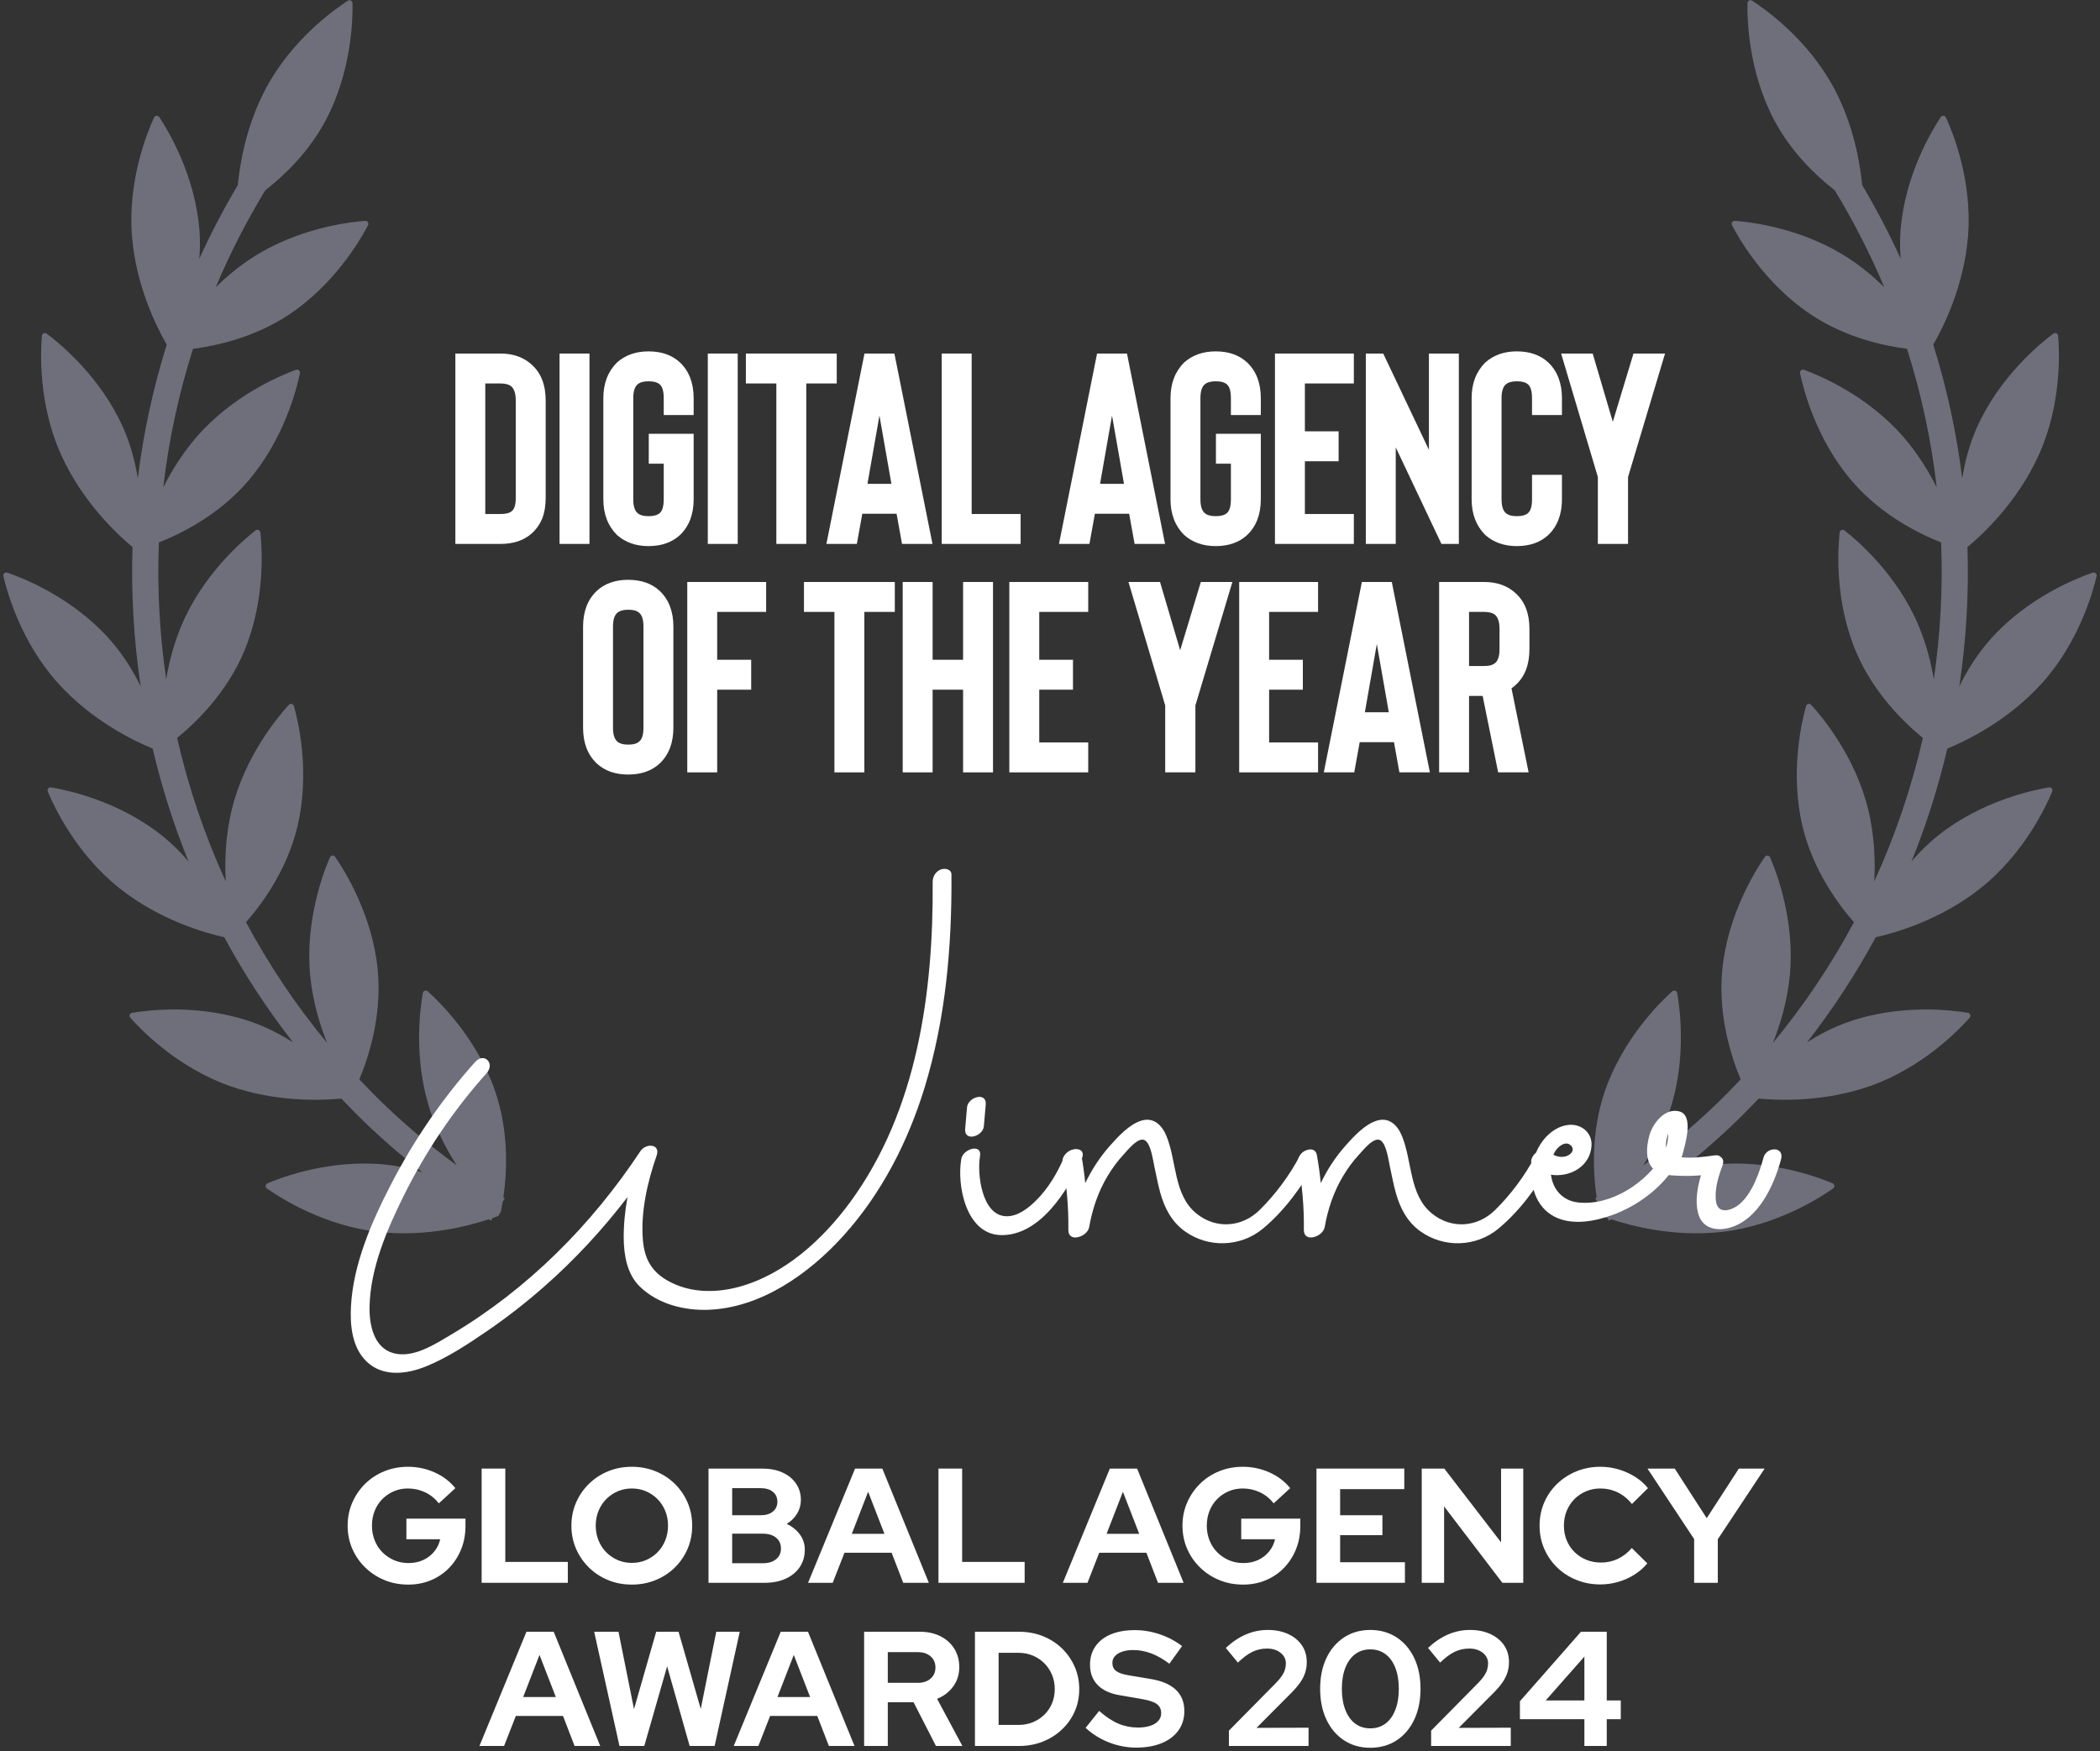 <?xml version="1.0" encoding="utf-8"?>
<svg xmlns="http://www.w3.org/2000/svg" xmlns:xlink="http://www.w3.org/1999/xlink" width="386px" height="322px" viewBox="0 0 386 322" version="1.1">
  <rect x="0" y="0" width="386" height="322" fill="#333333" stroke="none"/>
  <title>DARK_GAA_Digital-Agency-of-the-Year-2024</title>
  <g id="New-for-2022" stroke="none" stroke-width="1" fill="none" fill-rule="evenodd">
    <g id="DARK_GAA_Digital-Agency-of-the-Year-2024" transform="translate(-57, -51)">
      <g transform="translate(2.62, 40.877)">
        <g id="Feathers" opacity="0.5" fill="#ACACC4">
          <path d="M451.388,109.449 C448.386,109.699 438.882,110.918 430.436,116.573 C427.511,118.533 425.088,120.847 423.075,123.154 C426.607,115.574 429.462,107.651 431.602,99.466 C434.859,97.734 442.139,93.313 447.641,85.869 C453.68,77.703 455.326,68.275 455.708,65.293 C455.766,64.861 455.329,64.537 454.932,64.719 C452.188,65.968 443.657,70.316 437.622,78.486 C436.552,79.924 435.682,81.41 434.887,82.898 C435.563,77.892 435.941,72.804 436.065,67.67 C437.997,63.781 440.578,57.351 441.107,49.895 C441.818,39.769 438.151,30.932 436.876,28.205 C436.691,27.811 436.154,27.773 435.91,28.135 C434.264,30.658 429.396,38.894 428.678,49.019 C428.214,55.608 429.756,61.625 431.278,65.803 C431.201,72.565 430.613,79.226 429.558,85.753 C428.936,83.207 428.098,80.534 426.865,77.857 C422.631,68.626 415.166,62.628 412.736,60.85 C412.388,60.591 411.894,60.819 411.863,61.251 C411.627,64.248 411.306,73.81 415.545,83.037 C418.643,89.799 423.639,94.717 427.101,97.56 C424.926,106.058 421.947,114.267 418.226,122.086 C418.539,118.757 418.574,114.976 417.963,111.019 C416.402,100.99 410.858,93.186 409.007,90.81 C408.741,90.467 408.204,90.551 408.053,90.96 C407.01,93.78 404.093,102.891 405.65,112.924 C406.905,121.036 410.986,127.598 413.555,131.077 C409.378,138.398 404.514,145.295 399.081,151.71 C400.287,148.79 401.361,145.434 401.948,141.77 C403.559,131.748 400.693,122.622 399.661,119.794 C399.514,119.385 398.981,119.3 398.707,119.64 C396.848,122.005 391.257,129.777 389.65,139.802 C388.317,148.096 390.291,155.753 391.667,159.784 C385.126,166.353 377.908,172.274 370.111,177.412 C372.29,174.303 374.558,170.376 376.104,165.801 C379.346,156.181 378.024,146.703 377.476,143.749 C377.398,143.32 376.884,143.147 376.56,143.44 C374.334,145.465 367.542,152.212 364.296,161.832 C361.627,169.747 362.283,177.582 362.971,181.802 C355.302,186.199 347.145,189.875 338.579,192.726 C341.574,190.519 344.866,187.626 347.717,183.931 C353.922,175.888 355.761,166.499 356.206,163.525 C356.275,163.093 355.843,162.762 355.445,162.935 C352.674,164.127 344.054,168.297 337.849,176.339 C332.552,183.202 330.663,191.175 330.002,195.271 C327.707,195.869 325.396,196.425 323.051,196.903 C317.584,198.022 312.024,198.759 306.422,199.194 C309.366,197.802 312.538,195.962 315.54,193.528 C323.434,187.132 327.386,178.415 328.507,175.626 C328.669,175.221 328.329,174.8 327.9,174.874 C324.933,175.398 315.583,177.474 307.689,183.873 C301.41,188.965 297.798,195.649 296.048,199.646 C295.943,199.646 295.831,199.653 295.723,199.653 L295.723,200.402 C295.429,201.108 295.178,201.736 295.02,202.18 C294.977,202.307 295.047,202.408 295.086,202.519 C294.981,202.701 294.954,202.921 295.101,203.114 C295.263,203.326 295.495,203.615 295.723,203.9 L295.723,204.475 C295.878,204.475 296.032,204.464 296.187,204.464 C298.752,207.561 304.235,213.355 312.028,217.127 C321.173,221.556 330.755,221.448 333.765,221.278 C334.198,221.255 334.434,220.769 334.186,220.41 C332.455,217.949 326.61,210.369 317.464,205.937 C315.355,204.919 313.222,204.178 311.139,203.615 C315.471,203.141 319.775,202.496 324.017,201.628 C326.351,201.15 328.65,200.602 330.933,200.012 C334.024,202.381 340.871,206.982 349.576,208.923 C359.505,211.129 368.801,208.819 371.688,207.962 C372.105,207.839 372.225,207.314 371.9,207.021 C369.648,205.023 362.214,198.99 352.292,196.784 C349.398,196.139 346.577,195.939 343.927,195.962 C351.233,193.289 358.246,190.041 364.899,186.261 C368.237,187.437 376.595,189.89 386.01,188.826 C396.114,187.688 404.154,182.48 406.604,180.733 C406.96,180.482 406.898,179.942 406.5,179.773 C403.718,178.615 394.719,175.329 384.616,176.467 C382.224,176.737 379.964,177.269 377.854,177.925 C383.754,173.651 389.291,168.926 394.441,163.822 C398.03,164.436 406.554,165.408 415.529,162.85 C425.304,160.065 432.371,153.608 434.5,151.479 C434.809,151.17 434.662,150.653 434.237,150.553 C431.305,149.87 421.885,148.104 412.11,150.892 C408.416,151.942 405.128,153.569 402.35,155.305 C407.918,148.794 412.898,141.789 417.206,134.364 C420.552,133.916 429.323,132.296 437.379,126.9 C445.825,121.248 450.554,112.928 451.926,110.251 C452.123,109.861 451.821,109.414 451.388,109.449" id="Fill-1" transform="translate(375.356, 124.611) rotate(-32) translate(-375.356, -124.611)"/>
          <path d="M195.436,109.449 C192.434,109.699 182.929,110.918 174.483,116.573 C171.558,118.533 169.136,120.847 167.123,123.154 C170.654,115.574 173.509,107.651 175.65,99.466 C178.907,97.734 186.186,93.313 191.688,85.869 C197.727,77.703 199.373,68.275 199.756,65.293 C199.814,64.861 199.377,64.537 198.979,64.719 C196.236,65.968 187.705,70.316 181.67,78.486 C180.599,79.924 179.73,81.41 178.934,82.898 C179.61,77.892 179.989,72.804 180.113,67.67 C182.044,63.781 184.625,57.351 185.155,49.895 C185.866,39.769 182.199,30.932 180.924,28.205 C180.738,27.811 180.201,27.773 179.958,28.135 C178.312,30.658 173.444,38.894 172.725,49.019 C172.261,55.608 173.803,61.625 175.325,65.803 C175.248,72.565 174.661,79.226 173.606,85.753 C172.984,83.207 172.146,80.534 170.913,77.857 C166.678,68.626 159.214,62.628 156.783,60.85 C156.436,60.591 155.941,60.819 155.91,61.251 C155.675,64.248 155.354,73.81 159.592,83.037 C162.691,89.799 167.687,94.717 171.149,97.56 C168.973,106.058 165.995,114.267 162.274,122.086 C162.587,118.757 162.622,114.976 162.011,111.019 C160.45,100.99 154.906,93.186 153.055,90.81 C152.788,90.467 152.251,90.551 152.101,90.96 C151.057,93.78 148.14,102.891 149.697,112.924 C150.953,121.036 155.033,127.598 157.603,131.077 C153.426,138.398 148.561,145.295 143.129,151.71 C144.335,148.79 145.409,145.434 145.996,141.77 C147.607,131.748 144.74,122.622 143.709,119.794 C143.562,119.385 143.029,119.3 142.754,119.64 C140.896,122.005 135.305,129.777 133.698,139.802 C132.365,148.096 134.339,155.753 135.715,159.784 C129.173,166.353 121.956,172.274 114.159,177.412 C116.338,174.303 118.606,170.376 120.152,165.801 C123.393,156.181 122.072,146.703 121.523,143.749 C121.446,143.32 120.932,143.147 120.607,143.44 C118.382,145.465 111.589,152.212 108.344,161.832 C105.674,169.747 106.331,177.582 107.019,181.802 C99.349,186.199 91.193,189.875 82.627,192.726 C85.621,190.519 88.913,187.626 91.765,183.931 C97.97,175.888 99.809,166.499 100.253,163.525 C100.323,163.093 99.89,162.762 99.492,162.935 C96.722,164.127 88.102,168.297 81.897,176.339 C76.6,183.202 74.71,191.175 74.05,195.271 C71.755,195.869 69.444,196.425 67.099,196.903 C61.632,198.022 56.072,198.759 50.469,199.194 C53.413,197.802 56.586,195.962 59.588,193.528 C67.481,187.132 71.434,178.415 72.554,175.626 C72.717,175.221 72.377,174.8 71.948,174.874 C68.98,175.398 59.63,177.474 51.737,183.873 C45.458,188.965 41.845,195.649 40.095,199.646 C39.991,199.646 39.879,199.653 39.771,199.653 L39.771,200.402 C39.477,201.108 39.226,201.736 39.067,202.18 C39.025,202.307 39.095,202.408 39.133,202.519 C39.029,202.701 39.002,202.921 39.149,203.114 C39.311,203.326 39.543,203.615 39.771,203.9 L39.771,204.475 C39.925,204.475 40.08,204.464 40.234,204.464 C42.8,207.561 48.282,213.355 56.076,217.127 C65.221,221.556 74.803,221.448 77.813,221.278 C78.246,221.255 78.481,220.769 78.234,220.41 C76.503,217.949 70.657,210.369 61.512,205.937 C59.402,204.919 57.269,204.178 55.187,203.615 C59.518,203.141 63.822,202.496 68.065,201.628 C70.398,201.15 72.697,200.602 74.981,200.012 C78.072,202.381 84.918,206.982 93.623,208.923 C103.553,211.129 112.849,208.819 115.735,207.962 C116.153,207.839 116.272,207.314 115.948,207.021 C113.695,205.023 106.261,198.99 96.339,196.784 C93.445,196.139 90.625,195.939 87.974,195.962 C95.281,193.289 102.293,190.041 108.947,186.261 C112.285,187.437 120.642,189.89 130.058,188.826 C140.162,187.688 148.202,182.48 150.652,180.733 C151.007,180.482 150.945,179.942 150.547,179.773 C147.766,178.615 138.767,175.329 128.663,176.467 C126.272,176.737 124.011,177.269 121.902,177.925 C127.802,173.651 133.338,168.926 138.489,163.822 C142.078,164.436 150.601,165.408 159.577,162.85 C169.352,160.065 176.419,153.608 178.548,151.479 C178.857,151.17 178.71,150.653 178.285,150.553 C175.352,149.87 165.933,148.104 156.158,150.892 C152.464,151.942 149.176,153.569 146.398,155.305 C151.965,148.794 156.946,141.789 161.254,134.364 C164.6,133.916 173.37,132.296 181.426,126.9 C189.872,121.248 194.602,112.928 195.973,110.251 C196.17,109.861 195.869,109.414 195.436,109.449" id="Fill-1" transform="translate(119.404, 124.611) scale(-1, 1) rotate(-32) translate(-119.404, -124.611)"/>
        </g>
        <g id="Global-Agency-Awards" transform="translate(118.28, 279.793)" fill="#FFFFFF" fill-rule="nonzero">
          <path d="M11.13,21.66 C9.57,21.66 8.12,21.385 6.78,20.835 C5.44,20.285 4.26,19.515 3.24,18.525 C2.22,17.535 1.425,16.385 0.855,15.075 C0.285,13.765 0,12.35 0,10.83 C0,9.31 0.285,7.895 0.855,6.585 C1.425,5.275 2.21,4.125 3.21,3.135 C4.21,2.145 5.385,1.375 6.735,0.825 C8.085,0.275 9.53,0 11.07,0 C12.81,0 14.45,0.345 15.99,1.035 C17.53,1.725 18.8,2.69 19.8,3.93 L16.77,6.72 C16.05,5.82 15.2,5.14 14.22,4.68 C13.24,4.22 12.19,3.99 11.07,3.99 C10.13,3.99 9.26,4.165 8.46,4.515 C7.66,4.865 6.96,5.345 6.36,5.955 C5.76,6.565 5.295,7.285 4.965,8.115 C4.635,8.945 4.47,9.85 4.47,10.83 C4.47,11.81 4.64,12.72 4.98,13.56 C5.32,14.4 5.795,15.125 6.405,15.735 C7.015,16.345 7.725,16.825 8.535,17.175 C9.345,17.525 10.23,17.7 11.19,17.7 C12.19,17.7 13.09,17.515 13.89,17.145 C14.69,16.775 15.365,16.255 15.915,15.585 C16.465,14.915 16.83,14.16 17.01,13.32 L10.8,13.32 L10.8,9.54 L21.66,9.54 L21.66,10.86 C21.66,12.42 21.395,13.855 20.865,15.165 C20.335,16.475 19.6,17.615 18.66,18.585 C17.72,19.555 16.61,20.31 15.33,20.85 C14.05,21.39 12.65,21.66 11.13,21.66 Z" id="Path"/>
          <polygon id="Path" points="24.63 21.33 24.63 0.33 28.98 0.33 28.98 17.49 40.47 17.49 40.47 21.33"/>
          <path d="M52.23,21.66 C50.67,21.66 49.22,21.385 47.88,20.835 C46.54,20.285 45.365,19.515 44.355,18.525 C43.345,17.535 42.555,16.385 41.985,15.075 C41.415,13.765 41.13,12.35 41.13,10.83 C41.13,9.31 41.415,7.895 41.985,6.585 C42.555,5.275 43.345,4.125 44.355,3.135 C45.365,2.145 46.54,1.375 47.88,0.825 C49.22,0.275 50.67,0 52.23,0 C53.79,0 55.245,0.275 56.595,0.825 C57.945,1.375 59.125,2.145 60.135,3.135 C61.145,4.125 61.93,5.275 62.49,6.585 C63.05,7.895 63.33,9.31 63.33,10.83 C63.33,12.35 63.05,13.765 62.49,15.075 C61.93,16.385 61.145,17.535 60.135,18.525 C59.125,19.515 57.945,20.285 56.595,20.835 C55.245,21.385 53.79,21.66 52.23,21.66 Z M52.23,17.67 C53.19,17.67 54.07,17.495 54.87,17.145 C55.67,16.795 56.37,16.315 56.97,15.705 C57.57,15.095 58.04,14.37 58.38,13.53 C58.72,12.69 58.89,11.79 58.89,10.83 C58.89,9.85 58.72,8.945 58.38,8.115 C58.04,7.285 57.57,6.565 56.97,5.955 C56.37,5.345 55.67,4.865 54.87,4.515 C54.07,4.165 53.19,3.99 52.23,3.99 C51.29,3.99 50.42,4.165 49.62,4.515 C48.82,4.865 48.12,5.345 47.52,5.955 C46.92,6.565 46.45,7.285 46.11,8.115 C45.77,8.945 45.6,9.84 45.6,10.8 C45.6,11.78 45.77,12.69 46.11,13.53 C46.45,14.37 46.92,15.095 47.52,15.705 C48.12,16.315 48.82,16.795 49.62,17.145 C50.42,17.495 51.29,17.67 52.23,17.67 Z" id="Shape"/>
          <path d="M66.33,21.33 L66.33,0.33 L76.2,0.33 C77.62,0.33 78.86,0.57 79.92,1.05 C80.98,1.53 81.81,2.205 82.41,3.075 C83.01,3.945 83.31,4.95 83.31,6.09 C83.31,7.01 83.075,7.855 82.605,8.625 C82.135,9.395 81.5,10.02 80.7,10.5 C81.72,10.98 82.53,11.63 83.13,12.45 C83.73,13.27 84.03,14.2 84.03,15.24 C84.03,16.44 83.725,17.5 83.115,18.42 C82.505,19.34 81.645,20.055 80.535,20.565 C79.425,21.075 78.14,21.33 76.68,21.33 L66.33,21.33 Z M70.68,8.91 L75.93,8.91 C76.87,8.91 77.615,8.685 78.165,8.235 C78.715,7.785 78.99,7.18 78.99,6.42 C78.99,5.66 78.715,5.055 78.165,4.605 C77.615,4.155 76.87,3.93 75.93,3.93 L70.68,3.93 L70.68,8.91 Z M70.68,17.73 L76.35,17.73 C77.35,17.73 78.15,17.485 78.75,16.995 C79.35,16.505 79.65,15.85 79.65,15.03 C79.65,14.19 79.35,13.525 78.75,13.035 C78.15,12.545 77.35,12.3 76.35,12.3 L70.68,12.3 L70.68,17.73 Z" id="Shape"/>
          <path d="M84.63,21.33 L93.27,0.33 L98.28,0.33 L106.83,21.33 L102.12,21.33 L99.99,15.81 L91.32,15.81 L89.16,21.33 L84.63,21.33 Z M92.67,12.33 L98.67,12.33 L95.67,4.59 L92.67,12.33 Z" id="Shape"/>
          <polygon id="Path" points="108.6 21.33 108.6 0.33 112.95 0.33 112.95 17.49 124.44 17.49 124.44 21.33"/>
          <path d="M131.46,21.33 L140.1,0.33 L145.11,0.33 L153.66,21.33 L148.95,21.33 L146.82,15.81 L138.15,15.81 L135.99,21.33 L131.46,21.33 Z M139.5,12.33 L145.5,12.33 L142.5,4.59 L139.5,12.33 Z" id="Shape"/>
          <path d="M164.58,21.66 C163.02,21.66 161.57,21.385 160.23,20.835 C158.89,20.285 157.71,19.515 156.69,18.525 C155.67,17.535 154.875,16.385 154.305,15.075 C153.735,13.765 153.45,12.35 153.45,10.83 C153.45,9.31 153.735,7.895 154.305,6.585 C154.875,5.275 155.66,4.125 156.66,3.135 C157.66,2.145 158.835,1.375 160.185,0.825 C161.535,0.275 162.98,0 164.52,0 C166.26,0 167.9,0.345 169.44,1.035 C170.98,1.725 172.25,2.69 173.25,3.93 L170.22,6.72 C169.5,5.82 168.65,5.14 167.67,4.68 C166.69,4.22 165.64,3.99 164.52,3.99 C163.58,3.99 162.71,4.165 161.91,4.515 C161.11,4.865 160.41,5.345 159.81,5.955 C159.21,6.565 158.745,7.285 158.415,8.115 C158.085,8.945 157.92,9.85 157.92,10.83 C157.92,11.81 158.09,12.72 158.43,13.56 C158.77,14.4 159.245,15.125 159.855,15.735 C160.465,16.345 161.175,16.825 161.985,17.175 C162.795,17.525 163.68,17.7 164.64,17.7 C165.64,17.7 166.54,17.515 167.34,17.145 C168.14,16.775 168.815,16.255 169.365,15.585 C169.915,14.915 170.28,14.16 170.46,13.32 L164.25,13.32 L164.25,9.54 L175.11,9.54 L175.11,10.86 C175.11,12.42 174.845,13.855 174.315,15.165 C173.785,16.475 173.05,17.615 172.11,18.585 C171.17,19.555 170.06,20.31 168.78,20.85 C167.5,21.39 166.1,21.66 164.58,21.66 Z" id="Path"/>
          <polygon id="Path" points="178.08 21.33 178.08 0.33 194.22 0.33 194.22 4.11 182.43 4.11 182.43 8.91 190.2 8.91 190.2 12.57 182.43 12.57 182.43 17.55 194.34 17.55 194.34 21.33"/>
          <polygon id="Path" points="197.43 21.33 197.43 0.33 201.57 0.33 212.01 13.89 212.01 0.33 216.09 0.33 216.09 21.33 212.25 21.33 201.54 7.29 201.54 21.33"/>
          <path d="M230.25,21.63 C228.69,21.63 227.23,21.355 225.87,20.805 C224.51,20.255 223.325,19.49 222.315,18.51 C221.305,17.53 220.515,16.385 219.945,15.075 C219.375,13.765 219.09,12.35 219.09,10.83 C219.09,9.29 219.375,7.865 219.945,6.555 C220.515,5.245 221.31,4.1 222.33,3.12 C223.35,2.14 224.535,1.375 225.885,0.825 C227.235,0.275 228.69,0 230.25,0 C231.41,0 232.53,0.16 233.61,0.48 C234.69,0.8 235.695,1.25 236.625,1.83 C237.555,2.41 238.35,3.11 239.01,3.93 L236.07,6.84 C235.31,5.9 234.435,5.19 233.445,4.71 C232.455,4.23 231.39,3.99 230.25,3.99 C229.31,3.99 228.43,4.165 227.61,4.515 C226.79,4.865 226.08,5.345 225.48,5.955 C224.88,6.565 224.41,7.285 224.07,8.115 C223.73,8.945 223.56,9.85 223.56,10.83 C223.56,11.79 223.73,12.685 224.07,13.515 C224.41,14.345 224.89,15.065 225.51,15.675 C226.13,16.285 226.855,16.76 227.685,17.1 C228.515,17.44 229.42,17.61 230.4,17.61 C231.5,17.61 232.53,17.38 233.49,16.92 C234.45,16.46 235.3,15.8 236.04,14.94 L238.89,17.76 C238.23,18.56 237.44,19.25 236.52,19.83 C235.6,20.41 234.605,20.855 233.535,21.165 C232.465,21.475 231.37,21.63 230.25,21.63 Z" id="Path"/>
          <polygon id="Path" points="247.5 21.33 247.5 13.29 238.92 0.33 243.93 0.33 249.81 9.45 255.72 0.33 260.46 0.33 251.85 13.32 251.85 21.33"/>
          <path d="M24.225,51.33 L32.865,30.33 L37.875,30.33 L46.425,51.33 L41.715,51.33 L39.585,45.81 L30.915,45.81 L28.755,51.33 L24.225,51.33 Z M32.265,42.33 L38.265,42.33 L35.265,34.59 L32.265,42.33 Z" id="Shape"/>
          <polygon id="Path" points="49.965 51.33 45.315 30.33 49.785 30.33 52.635 44.55 56.715 30.33 60.825 30.33 64.905 44.52 67.755 30.33 72.075 30.33 67.455 51.33 62.865 51.33 58.725 36.69 54.525 51.33"/>
          <path d="M70.965,51.33 L79.605,30.33 L84.615,30.33 L93.165,51.33 L88.455,51.33 L86.325,45.81 L77.655,45.81 L75.495,51.33 L70.965,51.33 Z M79.005,42.33 L85.005,42.33 L82.005,34.59 L79.005,42.33 Z" id="Shape"/>
          <path d="M94.935,51.33 L94.935,30.33 L105.195,30.33 C106.615,30.33 107.87,30.605 108.96,31.155 C110.05,31.705 110.9,32.47 111.51,33.45 C112.12,34.43 112.425,35.56 112.425,36.84 C112.425,38.18 112.055,39.36 111.315,40.38 C110.575,41.4 109.585,42.16 108.345,42.66 L112.995,51.33 L108.135,51.33 L104.025,43.29 L99.285,43.29 L99.285,51.33 L94.935,51.33 Z M99.285,39.72 L104.805,39.72 C105.785,39.72 106.57,39.46 107.16,38.94 C107.75,38.42 108.045,37.74 108.045,36.9 C108.045,36.06 107.75,35.38 107.16,34.86 C106.57,34.34 105.785,34.08 104.805,34.08 L99.285,34.08 L99.285,39.72 Z" id="Shape"/>
          <path d="M119.655,47.46 L123.315,47.46 C124.255,47.46 125.13,47.295 125.94,46.965 C126.75,46.635 127.46,46.17 128.07,45.57 C128.68,44.97 129.15,44.27 129.48,43.47 C129.81,42.67 129.975,41.8 129.975,40.86 C129.975,39.92 129.805,39.045 129.465,38.235 C129.125,37.425 128.655,36.72 128.055,36.12 C127.455,35.52 126.75,35.05 125.94,34.71 C125.13,34.37 124.255,34.2 123.315,34.2 L119.655,34.2 L119.655,47.46 Z M115.305,51.33 L115.305,30.33 L123.375,30.33 C124.955,30.33 126.415,30.595 127.755,31.125 C129.095,31.655 130.265,32.4 131.265,33.36 C132.265,34.32 133.05,35.44 133.62,36.72 C134.19,38 134.475,39.38 134.475,40.86 C134.475,42.36 134.195,43.74 133.635,45 C133.075,46.26 132.29,47.365 131.28,48.315 C130.27,49.265 129.095,50.005 127.755,50.535 C126.415,51.065 124.955,51.33 123.375,51.33 L115.305,51.33 Z" id="Shape"/>
          <path d="M144.945,51.63 C143.245,51.63 141.585,51.315 139.965,50.685 C138.345,50.055 136.905,49.16 135.645,48 L138.135,44.88 C139.355,45.96 140.53,46.74 141.66,47.22 C142.79,47.7 143.985,47.94 145.245,47.94 C146.125,47.94 146.885,47.835 147.525,47.625 C148.165,47.415 148.66,47.11 149.01,46.71 C149.36,46.31 149.535,45.84 149.535,45.3 C149.535,44.58 149.275,44.025 148.755,43.635 C148.235,43.245 147.345,42.94 146.085,42.72 L141.915,42 C140.135,41.7 138.78,41.07 137.85,40.11 C136.92,39.15 136.455,37.91 136.455,36.39 C136.455,35.09 136.79,33.96 137.46,33 C138.13,32.04 139.08,31.305 140.31,30.795 C141.54,30.285 143.005,30.03 144.705,30.03 C146.245,30.03 147.78,30.29 149.31,30.81 C150.84,31.33 152.195,32.05 153.375,32.97 L151.035,36.21 C148.835,34.53 146.625,33.69 144.405,33.69 C143.625,33.69 142.945,33.79 142.365,33.99 C141.785,34.19 141.34,34.465 141.03,34.815 C140.72,35.165 140.565,35.58 140.565,36.06 C140.565,36.7 140.795,37.195 141.255,37.545 C141.715,37.895 142.485,38.16 143.565,38.34 L147.525,39 C149.625,39.34 151.195,40.005 152.235,40.995 C153.275,41.985 153.795,43.29 153.795,44.91 C153.795,46.27 153.435,47.455 152.715,48.465 C151.995,49.475 150.97,50.255 149.64,50.805 C148.31,51.355 146.745,51.63 144.945,51.63 Z" id="Path"/>
          <path d="M161.985,51.33 L161.985,48.51 L170.745,39.63 C171.165,39.19 171.5,38.78 171.75,38.4 C172,38.02 172.18,37.645 172.29,37.275 C172.4,36.905 172.455,36.53 172.455,36.15 C172.455,35.37 172.13,34.72 171.48,34.2 C170.83,33.68 170.005,33.42 169.005,33.42 C168.045,33.42 167.155,33.615 166.335,34.005 C165.515,34.395 164.615,35.06 163.635,36 L161.415,33.3 C162.595,32.2 163.825,31.375 165.105,30.825 C166.385,30.275 167.725,30 169.125,30 C170.545,30 171.795,30.25 172.875,30.75 C173.955,31.25 174.795,31.94 175.395,32.82 C175.995,33.7 176.295,34.73 176.295,35.91 C176.295,36.59 176.2,37.23 176.01,37.83 C175.82,38.43 175.515,39.035 175.095,39.645 C174.675,40.255 174.115,40.91 173.415,41.61 L167.055,48 L176.625,47.97 L176.625,51.33 L161.985,51.33 Z" id="Path"/>
          <path d="M187.965,51.66 C186.145,51.66 184.54,51.205 183.15,50.295 C181.76,49.385 180.68,48.115 179.91,46.485 C179.14,44.855 178.755,42.97 178.755,40.83 C178.755,38.67 179.14,36.78 179.91,35.16 C180.68,33.54 181.76,32.275 183.15,31.365 C184.54,30.455 186.145,30 187.965,30 C189.805,30 191.42,30.455 192.81,31.365 C194.2,32.275 195.28,33.54 196.05,35.16 C196.82,36.78 197.205,38.67 197.205,40.83 C197.205,42.97 196.82,44.855 196.05,46.485 C195.28,48.115 194.2,49.385 192.81,50.295 C191.42,51.205 189.805,51.66 187.965,51.66 Z M187.965,48.09 C189.045,48.09 189.975,47.8 190.755,47.22 C191.535,46.64 192.14,45.8 192.57,44.7 C193,43.6 193.215,42.31 193.215,40.83 C193.215,39.33 193,38.035 192.57,36.945 C192.14,35.855 191.535,35.02 190.755,34.44 C189.975,33.86 189.045,33.57 187.965,33.57 C186.905,33.57 185.985,33.86 185.205,34.44 C184.425,35.02 183.82,35.855 183.39,36.945 C182.96,38.035 182.745,39.33 182.745,40.83 C182.745,42.31 182.96,43.6 183.39,44.7 C183.82,45.8 184.425,46.64 185.205,47.22 C185.985,47.8 186.905,48.09 187.965,48.09 Z" id="Shape"/>
          <path d="M199.155,51.33 L199.155,48.51 L207.915,39.63 C208.335,39.19 208.67,38.78 208.92,38.4 C209.17,38.02 209.35,37.645 209.46,37.275 C209.57,36.905 209.625,36.53 209.625,36.15 C209.625,35.37 209.3,34.72 208.65,34.2 C208,33.68 207.175,33.42 206.175,33.42 C205.215,33.42 204.325,33.615 203.505,34.005 C202.685,34.395 201.785,35.06 200.805,36 L198.585,33.3 C199.765,32.2 200.995,31.375 202.275,30.825 C203.555,30.275 204.895,30 206.295,30 C207.715,30 208.965,30.25 210.045,30.75 C211.125,31.25 211.965,31.94 212.565,32.82 C213.165,33.7 213.465,34.73 213.465,35.91 C213.465,36.59 213.37,37.23 213.18,37.83 C212.99,38.43 212.685,39.035 212.265,39.645 C211.845,40.255 211.285,40.91 210.585,41.61 L204.225,48 L213.795,47.97 L213.795,51.33 L199.155,51.33 Z" id="Path"/>
          <path d="M227.325,51.33 L227.325,46.41 L215.475,46.41 L215.475,43.11 L226.695,30.33 L231.435,30.33 L231.435,42.96 L234.015,42.96 L234.015,46.41 L231.435,46.41 L231.435,51.33 L227.325,51.33 Z M220.215,42.96 L227.325,42.96 L227.325,34.89 L220.215,42.96 Z" id="Shape"/>
        </g>
        <g id="Winner" transform="translate(118.849, 169.865)" fill="#FFFFFF" fill-rule="nonzero">
          <path d="M110.417,1.032 C110.41,0.047 109.216,-0.159 108.493,0.105 C107.536,0.454 106.959,1.397 106.966,2.38 C107.114,22.668 104.143,44.375 91.875,61.17 C86.799,68.118 79.674,74.66 71.162,76.899 C66.86,78.031 62.18,77.938 58.239,75.7 C55.217,73.984 53.981,71.602 53.7,68.215 C53.274,63.087 54.533,57.562 56.222,52.731 C56.995,50.518 54.24,50.394 53.246,51.896 C44.259,65.485 32.535,77.26 18.491,85.605 C15.516,87.373 11.504,90.031 7.853,89.04 C4.186,88.045 3.387,83.726 3.458,80.467 C3.611,73.425 6.62,66.406 9.693,60.195 C13.722,52.048 18.887,44.344 24.961,37.582 C26.582,35.777 24.526,33.662 22.877,35.498 C16.745,42.324 11.548,49.969 7.341,58.119 C3.816,64.948 0.483,72.601 0.044,80.381 C-0.154,83.902 0.229,87.993 2.921,90.583 C5.964,93.51 10.388,92.892 13.969,91.418 C17.886,89.805 21.574,87.355 25.06,84.973 C28.709,82.48 32.198,79.748 35.52,76.833 C41.175,71.87 46.295,66.319 50.872,60.351 C50.414,62.85 50.158,65.381 50.176,67.879 C50.199,70.993 50.786,74.487 53.104,76.765 C56.381,79.985 61.236,81.227 65.709,81.066 C75.385,80.717 84.196,74.468 90.487,67.528 C97.519,59.77 102.404,50.239 105.462,40.271 C109.357,27.571 110.514,14.263 110.417,1.032 L110.417,1.032 Z" id="Path"/>
          <path d="M131.174,52.909 C129.913,55.848 128.273,58.675 125.993,60.946 C124.557,62.376 122.557,63.969 120.402,63.864 C115.979,63.647 115.106,56.037 115.667,52.827 C116.085,50.426 112.552,51.459 112.228,53.318 C111.371,58.226 113.114,67.094 119.37,67.327 C126.642,67.598 131.929,59.012 134.376,53.306 C135.388,50.947 131.969,51.055 131.174,52.909 L131.174,52.909 Z M116.374,47.307 C116.489,45.989 116.605,44.67 116.72,43.351 C116.933,40.91 113.447,41.94 113.281,43.842 C113.166,45.161 113.051,46.48 112.935,47.798 C112.722,50.239 116.208,49.209 116.374,47.307 L116.374,47.307 Z" id="Shape"/>
          <path d="M174.437,52.791 C172.534,56.401 169.961,59.853 167.06,62.72 C163.853,65.889 159.076,66.308 155.451,63.369 C151.211,59.932 151.851,53.716 149.914,49.063 C149.113,47.139 147.601,45.627 145.38,46.272 C143.147,46.919 141.043,49.218 139.546,50.907 C137.699,52.991 136.195,55.305 135.013,57.775 C134.842,56.049 134.607,54.331 134.295,52.628 C133.887,50.39 130.51,52.146 130.844,53.976 C131.585,58.03 131.965,62.221 131.902,66.34 C131.883,67.621 132.818,67.946 133.719,67.695 C134.594,67.509 135.57,66.784 135.734,65.849 C136.312,62.557 137.383,59.357 139.109,56.483 C139.954,55.076 140.919,53.745 142.037,52.543 C142.796,51.728 144.78,49.178 145.981,49.908 C147.088,50.58 147.459,53.571 147.706,54.688 C148.067,56.316 148.356,57.957 148.805,59.565 C149.582,62.344 150.883,64.86 153.255,66.588 C157.579,69.739 163.552,69.554 167.651,66.157 C171.505,62.963 174.857,58.478 177.186,54.062 C178.374,51.808 175.494,50.787 174.437,52.791 L174.437,52.791 Z" id="Path"/>
          <path d="M217.727,52.791 C215.824,56.401 213.251,59.853 210.35,62.72 C207.143,65.889 202.366,66.308 198.741,63.369 C194.501,59.932 195.141,53.716 193.204,49.063 C192.403,47.139 190.891,45.627 188.67,46.272 C186.437,46.919 184.333,49.218 182.836,50.907 C180.989,52.991 179.485,55.305 178.303,57.775 C178.132,56.049 177.897,54.331 177.585,52.628 C177.177,50.39 173.8,52.146 174.134,53.976 C174.875,58.03 175.255,62.221 175.192,66.34 C175.173,67.621 176.108,67.946 177.009,67.695 C177.884,67.509 178.86,66.784 179.024,65.849 C179.602,62.557 180.673,59.357 182.399,56.483 C183.244,55.076 184.209,53.745 185.327,52.543 C186.086,51.728 188.07,49.178 189.271,49.908 C190.378,50.58 190.749,53.571 190.996,54.688 C191.357,56.316 191.646,57.957 192.095,59.565 C192.872,62.344 194.173,64.86 196.545,66.588 C200.869,69.739 206.842,69.554 210.941,66.157 C214.795,62.963 218.147,58.478 220.476,54.062 C221.664,51.808 218.784,50.787 217.727,52.791 L217.727,52.791 Z" id="Path"/>
          <path d="M241.124,52.709 C238.149,57.715 231.644,61.994 225.613,61.331 C222.717,61.014 220.947,58.901 220.613,56.231 C224.011,56.762 227.826,54.775 228.068,50.909 C228.216,48.528 226.22,46.856 223.895,47.069 C221.386,47.3 219.298,49.289 218.204,51.444 C218.087,51.675 217.981,51.914 217.882,52.157 C217.114,52.791 216.654,53.831 217.217,54.553 C216.643,58.158 217.819,62.121 221.183,63.904 C224.471,65.646 228.787,64.803 232.089,63.569 C236.889,61.773 241.243,58.405 243.873,53.979 C245.184,51.774 242.276,50.771 241.124,52.709 L241.124,52.709 Z M224.287,50.868 C225.163,51.767 224.099,52.701 223.211,52.884 C222.449,53.042 221.712,52.903 221.056,52.569 C221.17,52.3 221.304,52.041 221.466,51.802 C222.006,51.007 223.351,49.908 224.287,50.868 L224.287,50.868 Z" id="Shape"/>
          <path d="M259.694,53.04 C258.92,55.872 257.611,59.616 255.33,61.591 C253.963,62.774 251.333,63.673 250.958,61.185 C250.635,59.041 251.375,56.572 252.122,54.598 C252.426,53.796 252.249,53.274 251.853,53.004 C251.636,52.736 251.254,52.592 250.668,52.676 C248.819,52.94 246.591,53.244 244.596,53.018 C244.691,52.823 244.768,52.621 244.82,52.417 C245.279,50.598 246.947,45.276 244.174,44.581 C241.49,43.908 239.287,46.863 238.69,49.052 C238.123,51.132 237.829,54.225 239.939,55.565 C241.197,56.363 242.972,56.371 244.399,56.429 C245.667,56.481 246.93,56.44 248.19,56.334 C247.51,58.595 247.096,61.086 247.648,63.281 C248.36,66.112 251.049,66.696 253.581,65.941 C258.772,64.392 261.577,58.26 262.896,53.437 C263.571,50.972 260.237,51.054 259.694,53.04 L259.694,53.04 Z M241.785,51.268 C241.764,51.07 241.758,50.855 241.767,50.613 C241.775,50.396 241.92,49.345 242.157,48.658 C242.135,49.52 241.978,50.413 241.785,51.268 L241.785,51.268 Z" id="Shape"/>
        </g>
        <g id="Digital-Agency-of-th" transform="translate(138.08, 74.723)" fill="#FFFFFF" fill-rule="nonzero">
          <path d="M8.3,35.4 C10.7,35.4 12.617,34.75 14.05,33.45 C14.883,32.717 15.533,31.783 16,30.65 C16.4,29.583 16.6,28.367 16.6,27 L16.6,9 C16.6,6.2 15.767,4.033 14.1,2.5 C12.6,1.1 10.667,0.4 8.3,0.4 L0,0.4 L0,35.4 L8.3,35.4 Z M5.5,5.9 L8.3,5.9 C9.233,5.9 9.917,6.1 10.35,6.5 C10.85,7 11.1,7.833 11.1,9 L11.1,27 C11.1,28.167 10.867,28.95 10.4,29.35 C10,29.717 9.3,29.9 8.3,29.9 L5.5,29.9 L5.5,5.9 Z" id="Shape"/>
          <polygon id="Path" points="24.65 35.4 24.65 0.4 19.15 0.4 19.15 35.4"/>
          <path d="M35.5,35.8 C37.9,35.8 39.833,35.117 41.3,33.75 C42.967,32.15 43.8,29.967 43.8,27.2 L43.8,15.15 L35.55,15.15 L35.55,20.65 L38.3,20.65 L38.3,27.2 C38.3,28.433 38.067,29.267 37.6,29.7 C37.167,30.1 36.467,30.3 35.5,30.3 C34.567,30.3 33.883,30.1 33.45,29.7 C32.95,29.233 32.7,28.4 32.7,27.2 L32.7,8.6 C32.7,7.4 32.95,6.567 33.45,6.1 C33.883,5.7 34.567,5.5 35.5,5.5 C36.467,5.5 37.167,5.7 37.6,6.1 C38.067,6.533 38.3,7.367 38.3,8.6 L38.3,11.7 L43.8,11.7 L43.8,8.6 C43.8,5.833 42.967,3.65 41.3,2.05 C39.833,0.683 37.9,0 35.5,0 C33.167,0 31.233,0.683 29.7,2.05 C28.033,3.717 27.2,5.9 27.2,8.6 L27.2,27.2 C27.2,29.9 28.033,32.083 29.7,33.75 C31.233,35.117 33.167,35.8 35.5,35.8 Z" id="Path"/>
          <polygon id="Path" points="51.9 35.4 51.9 0.4 46.4 0.4 46.4 35.4"/>
          <polygon id="Path" points="70.1 0.4 70.1 5.9 64.5 5.9 64.5 35.4 59 35.4 59 5.9 53.4 5.9 53.4 0.4"/>
          <path d="M82.1,35.4 L81.1,29.85 L74.8,29.85 L73.8,35.4 L68.2,35.4 L75.2,0.4 L80.7,0.4 L87.7,35.4 L82.1,35.4 Z M75.75,24.35 L80.15,24.35 L77.95,11.8 L75.75,24.35 Z" id="Shape"/>
          <polygon id="Path" points="103.9 35.4 103.9 29.9 94.9 29.9 94.9 0.4 89.4 0.4 89.4 35.4"/>
          <path d="M124.85,35.4 L123.85,29.85 L117.55,29.85 L116.55,35.4 L110.95,35.4 L117.95,0.4 L123.45,0.4 L130.45,35.4 L124.85,35.4 Z M118.5,24.35 L122.9,24.35 L120.7,11.8 L118.5,24.35 Z" id="Shape"/>
          <path d="M139.75,35.8 C142.15,35.8 144.083,35.117 145.55,33.75 C147.217,32.15 148.05,29.967 148.05,27.2 L148.05,15.15 L139.8,15.15 L139.8,20.65 L142.55,20.65 L142.55,27.2 C142.55,28.433 142.317,29.267 141.85,29.7 C141.417,30.1 140.717,30.3 139.75,30.3 C138.817,30.3 138.133,30.1 137.7,29.7 C137.2,29.233 136.95,28.4 136.95,27.2 L136.95,8.6 C136.95,7.4 137.2,6.567 137.7,6.1 C138.133,5.7 138.817,5.5 139.75,5.5 C140.717,5.5 141.417,5.7 141.85,6.1 C142.317,6.533 142.55,7.367 142.55,8.6 L142.55,11.7 L148.05,11.7 L148.05,8.6 C148.05,5.833 147.217,3.65 145.55,2.05 C144.083,0.683 142.15,0 139.75,0 C137.417,0 135.483,0.683 133.95,2.05 C132.283,3.717 131.45,5.9 131.45,8.6 L131.45,27.2 C131.45,29.9 132.283,32.083 133.95,33.75 C135.483,35.117 137.417,35.8 139.75,35.8 Z" id="Path"/>
          <polygon id="Path" points="165.15 5.9 156.15 5.9 156.15 14.7 162.35 14.7 162.35 20.2 156.15 20.2 156.15 29.9 165.15 29.9 165.15 35.4 150.65 35.4 150.65 0.4 165.15 0.4"/>
          <polygon id="Path" points="184.45 0.4 184.45 35.4 181.25 35.4 172.85 17.65 172.85 35.4 167.35 35.4 167.35 0.4 170.55 0.4 178.95 18.1 178.95 0.4"/>
          <path d="M195.1,35.8 C197.5,35.8 199.433,35.117 200.9,33.75 C202.567,32.15 203.4,29.967 203.4,27.2 L203.4,22.7 L197.9,22.7 L197.9,27.2 C197.9,28.433 197.667,29.267 197.2,29.7 C196.767,30.1 196.067,30.3 195.1,30.3 C194.167,30.3 193.483,30.1 193.05,29.7 C192.55,29.233 192.3,28.4 192.3,27.2 L192.3,8.6 C192.3,7.4 192.55,6.567 193.05,6.1 C193.483,5.7 194.167,5.5 195.1,5.5 C196.067,5.5 196.767,5.7 197.2,6.1 C197.667,6.533 197.9,7.367 197.9,8.6 L197.9,11.7 L203.4,11.7 L203.4,8.6 C203.4,5.833 202.567,3.65 200.9,2.05 C199.433,0.683 197.5,0 195.1,0 C192.767,0 190.833,0.683 189.3,2.05 C187.633,3.717 186.8,5.9 186.8,8.6 L186.8,27.2 C186.8,29.9 187.633,32.083 189.3,33.75 C190.833,35.117 192.767,35.8 195.1,35.8 Z" id="Path"/>
          <polygon id="Path" points="222.35 0.4 215.55 23.1 215.55 35.4 210 35.4 210 23.1 203.25 0.4 209.05 0.4 212.75 12.95 216.55 0.4"/>
          <path d="M31.775,77.8 C34.175,77.8 36.108,77.117 37.575,75.75 C39.242,74.15 40.075,71.967 40.075,69.2 L40.075,50.6 C40.075,47.833 39.242,45.65 37.575,44.05 C36.108,42.683 34.175,42 31.775,42 C29.375,42 27.442,42.683 25.975,44.05 C24.308,45.65 23.475,47.833 23.475,50.6 L23.475,69.2 C23.475,71.967 24.308,74.15 25.975,75.75 C27.442,77.117 29.375,77.8 31.775,77.8 Z M31.775,47.5 C32.742,47.5 33.425,47.7 33.825,48.1 C34.325,48.533 34.575,49.367 34.575,50.6 L34.575,69.2 C34.575,70.433 34.325,71.267 33.825,71.7 C33.425,72.1 32.742,72.3 31.775,72.3 C30.842,72.3 30.158,72.1 29.725,71.7 C29.225,71.233 28.975,70.4 28.975,69.2 L28.975,50.6 C28.975,49.4 29.225,48.567 29.725,48.1 C30.158,47.7 30.842,47.5 31.775,47.5 Z" id="Shape"/>
          <polygon id="Path" points="57.125 47.9 48.125 47.9 48.125 56.7 54.375 56.7 54.375 62.2 48.125 62.2 48.125 77.4 42.625 77.4 42.625 42.4 57.125 42.4"/>
          <polygon id="Path" points="80.775 42.4 80.775 47.9 75.175 47.9 75.175 77.4 69.675 77.4 69.675 47.9 64.075 47.9 64.075 42.4"/>
          <polygon id="Path" points="93.325 42.4 98.825 42.4 98.825 77.4 93.325 77.4 93.325 62.2 87.725 62.2 87.725 77.4 82.225 77.4 82.225 42.4 87.725 42.4 87.725 56.7 93.325 56.7"/>
          <polygon id="Path" points="116.325 47.9 107.325 47.9 107.325 56.7 113.525 56.7 113.525 62.2 107.325 62.2 107.325 71.9 116.325 71.9 116.325 77.4 101.825 77.4 101.825 42.4 116.325 42.4"/>
          <polygon id="Path" points="142.825 42.4 136.025 65.1 136.025 77.4 130.475 77.4 130.475 65.1 123.725 42.4 129.525 42.4 133.225 54.95 137.025 42.4"/>
          <polygon id="Path" points="158.575 47.9 149.575 47.9 149.575 56.7 155.775 56.7 155.775 62.2 149.575 62.2 149.575 71.9 158.575 71.9 158.575 77.4 144.075 77.4 144.075 42.4 158.575 42.4"/>
          <path d="M173.525,77.4 L172.525,71.85 L166.225,71.85 L165.225,77.4 L159.625,77.4 L166.625,42.4 L172.125,42.4 L179.125,77.4 L173.525,77.4 Z M167.175,66.35 L171.575,66.35 L169.375,53.8 L167.175,66.35 Z" id="Shape"/>
          <path d="M197.275,77.4 L191.675,77.4 L188.825,63.35 L186.325,63.35 L186.325,77.4 L180.825,77.4 L180.825,42.4 L189.125,42.4 C191.492,42.4 193.425,43.1 194.925,44.5 C196.592,46.033 197.425,48.2 197.425,51 L197.425,54.75 C197.425,57.583 196.592,59.767 194.925,61.3 C194.692,61.533 194.425,61.75 194.125,61.95 L197.275,77.4 Z M191.925,51 C191.925,49.833 191.675,49 191.175,48.5 C190.742,48.1 190.058,47.9 189.125,47.9 L186.325,47.9 L186.325,57.85 L189.125,57.85 C190.058,57.85 190.742,57.65 191.175,57.25 C191.675,56.783 191.925,55.95 191.925,54.75 L191.925,51 Z" id="Shape"/>
        </g>
      </g>
    </g>
  </g>
</svg>